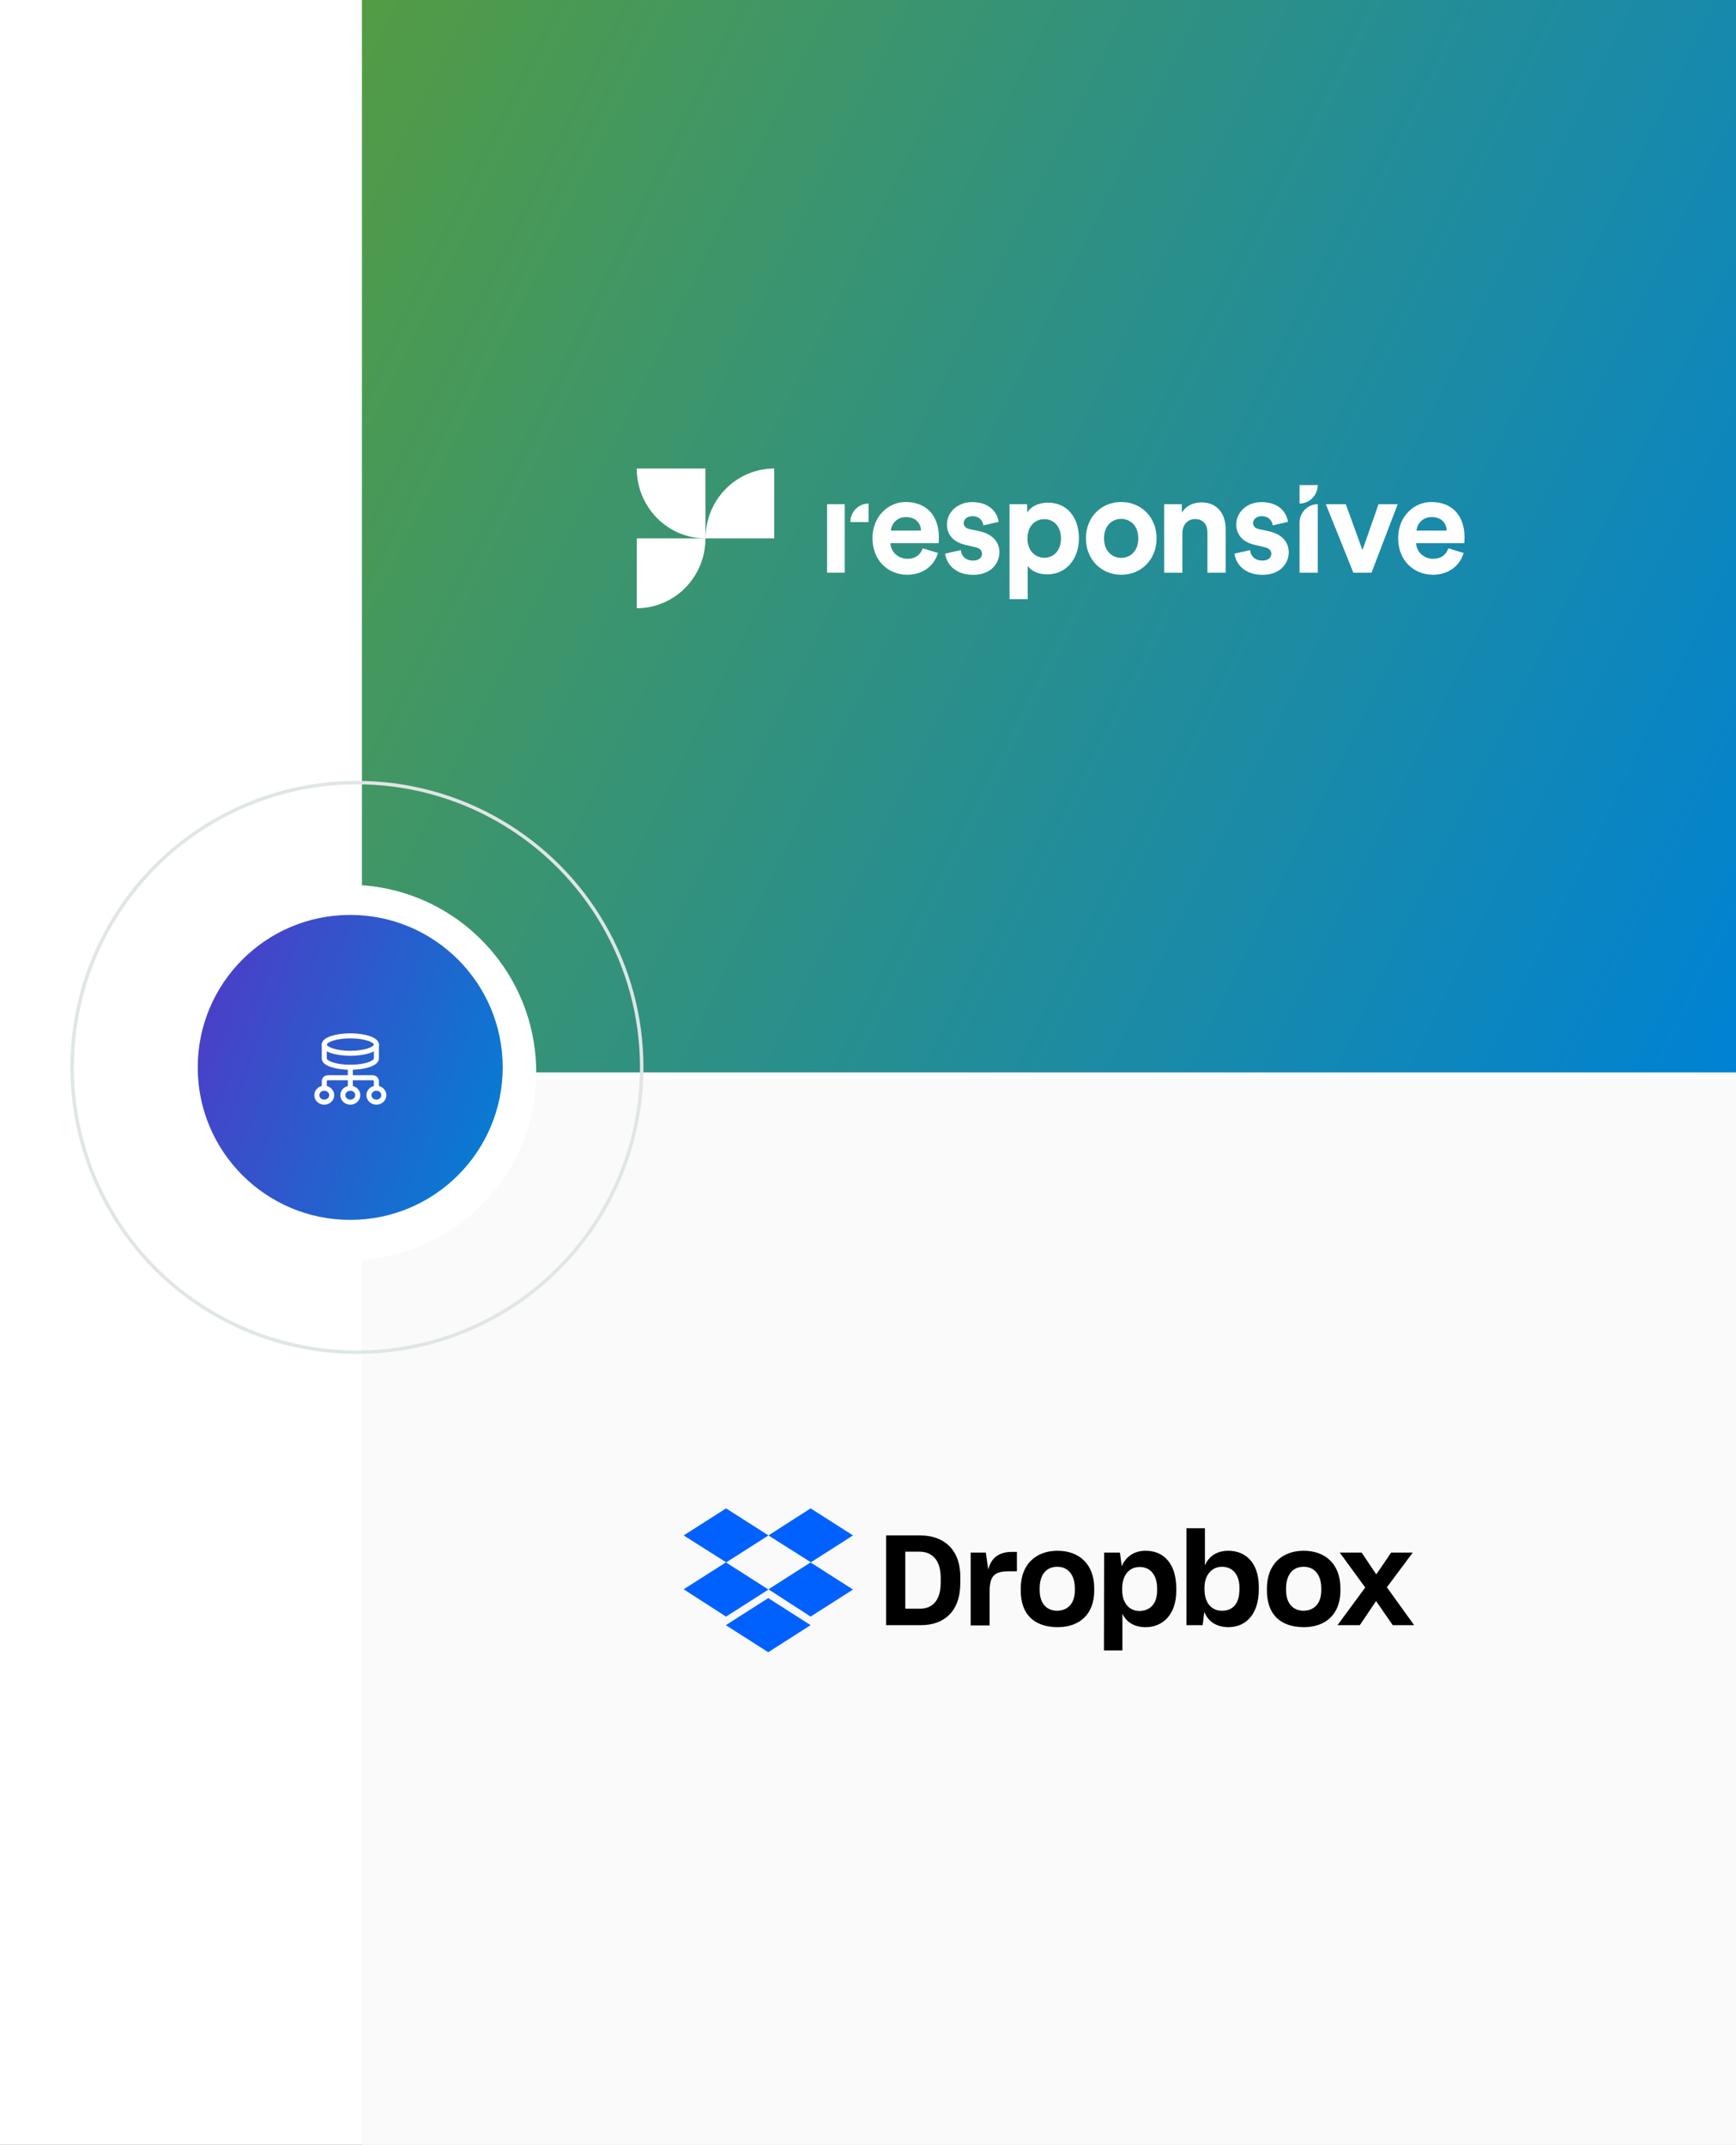 <svg width="518" height="640" viewBox="0 0 518 640" fill="none" xmlns="http://www.w3.org/2000/svg">
<rect x="0" y="0" width="518" height="640" fill="#333333" stroke="none"/>
<g clip-path="url(#clip0_4185_3027)">
<rect width="518" height="640" fill="white"/>
<rect width="410" height="320" transform="translate(108 322)" fill="#FAFAFA"/>
<path d="M229.295 458.152L216.647 466.225L229.295 474.298L216.647 482.371L204 474.231L216.647 466.158L204 458.152L216.647 450.08L229.295 458.152ZM216.58 484.927L229.227 476.854L241.875 484.927L229.227 493L216.58 484.927ZM229.295 474.231L241.942 466.158L229.295 458.152L241.875 450.08L254.522 458.152L241.875 466.225L254.522 474.298L241.875 482.371L229.295 474.231Z" fill="#0061FF"/>
<path d="M264.411 458.153H274.637C281.162 458.153 286.544 461.92 286.544 470.531V472.347C286.544 481.026 281.499 484.927 274.839 484.927H264.411V458.153ZM270.129 462.996V480.016H274.502C278.202 480.016 280.691 477.595 280.691 472.213V470.8C280.691 465.418 278.068 462.996 274.3 462.996H270.129ZM289.571 463.265H294.146L294.886 468.311C295.76 464.88 297.98 463.064 302.017 463.064H303.43V468.849H301.075C296.433 468.849 295.29 470.464 295.29 475.038V484.995H289.639V463.265H289.571ZM304.573 474.567V473.962C304.573 466.696 309.215 462.727 315.539 462.727C321.997 462.727 326.504 466.696 326.504 473.962V474.567C326.504 481.698 322.132 485.533 315.539 485.533C308.542 485.466 304.573 481.698 304.573 474.567ZM320.719 474.5V473.962C320.719 469.926 318.701 467.504 315.471 467.504C312.31 467.504 310.224 469.724 310.224 473.962V474.5C310.224 478.402 312.242 480.622 315.471 480.622C318.701 480.555 320.719 478.402 320.719 474.5ZM329.464 463.265H334.173L334.712 467.369C335.855 464.611 338.277 462.727 341.843 462.727C347.359 462.727 350.992 466.696 350.992 474.029V474.635C350.992 481.766 346.955 485.533 341.843 485.533C338.412 485.533 336.057 483.986 334.913 481.497V492.462H329.397L329.464 463.265ZM345.273 474.5V474.029C345.273 469.724 343.053 467.571 340.093 467.571C336.932 467.571 334.846 469.993 334.846 474.029V474.433C334.846 478.267 336.864 480.689 340.026 480.689C343.255 480.622 345.273 478.536 345.273 474.5ZM359.334 480.958L358.863 484.927H354.019V456H359.535V467.1C360.746 464.275 363.168 462.727 366.599 462.727C371.779 462.795 375.614 466.36 375.614 473.558V474.231C375.614 481.429 371.981 485.533 366.464 485.533C362.832 485.466 360.477 483.784 359.334 480.958ZM369.828 474.231V473.693C369.828 469.724 367.675 467.504 364.648 467.504C361.554 467.504 359.401 469.993 359.401 473.76V474.231C359.401 478.267 361.486 480.622 364.581 480.622C367.877 480.622 369.828 478.536 369.828 474.231ZM378.035 474.567V473.962C378.035 466.696 382.677 462.727 389.001 462.727C395.459 462.727 399.966 466.696 399.966 473.962V474.567C399.966 481.698 395.526 485.533 389.001 485.533C382.005 485.466 378.035 481.698 378.035 474.567ZM394.248 474.5V473.962C394.248 469.926 392.23 467.504 389.001 467.504C385.839 467.504 383.754 469.724 383.754 473.962V474.5C383.754 478.402 385.772 480.622 389.001 480.622C392.23 480.555 394.248 478.402 394.248 474.5ZM407.367 473.693L399.765 463.265H406.29L410.663 469.791L415.103 463.265H421.561L413.825 473.626L421.965 484.927H415.574L410.596 477.729L405.752 484.927H399.092L407.367 473.693Z" fill="black"/>
<rect x="108" width="410" height="320" fill="url(#paint0_linear_4185_3027)"/>
<circle cx="104" cy="320" r="56" fill="white"/>
<circle cx="106.5" cy="318.5" r="84.982" stroke="#E0E5E5" stroke-width="1.035"/>
<circle cx="104.5" cy="318.5" r="45.5" fill="url(#paint1_linear_4185_3027)"/>
<path fill-rule="evenodd" clip-rule="evenodd" d="M112.311 328.874V328.874C111.083 328.874 110.089 327.941 110.089 326.79V326.79C110.089 325.639 111.083 324.707 112.311 324.707V324.707C113.539 324.707 114.533 325.639 114.533 326.79V326.79C114.533 327.941 113.539 328.874 112.311 328.874Z" stroke="white" stroke-width="1.5" stroke-linecap="round" stroke-linejoin="round"/>
<path d="M104.533 318.457V324.707" stroke="white" stroke-width="1.5" stroke-linecap="round" stroke-linejoin="round"/>
<path fill-rule="evenodd" clip-rule="evenodd" d="M104.533 328.874V328.874C103.306 328.874 102.311 327.941 102.311 326.79V326.79C102.311 325.639 103.306 324.707 104.533 324.707V324.707C105.761 324.707 106.756 325.639 106.756 326.79V326.79C106.756 327.941 105.761 328.874 104.533 328.874Z" stroke="white" stroke-width="1.5" stroke-linecap="round" stroke-linejoin="round"/>
<path fill-rule="evenodd" clip-rule="evenodd" d="M96.755 328.874V328.874C95.528 328.874 94.533 327.941 94.533 326.79V326.79C94.533 325.639 95.528 324.707 96.755 324.707V324.707C97.983 324.707 98.978 325.639 98.978 326.79V326.79C98.978 327.941 97.983 328.874 96.755 328.874Z" stroke="white" stroke-width="1.5" stroke-linecap="round" stroke-linejoin="round"/>
<path d="M96.756 324.707V322.624C96.756 322.049 97.253 321.582 97.867 321.582H111.2C111.813 321.582 112.311 322.049 112.311 322.624V324.707" stroke="white" stroke-width="1.5" stroke-linecap="round" stroke-linejoin="round"/>
<path fill-rule="evenodd" clip-rule="evenodd" d="M96.756 311.687C96.756 310.248 100.238 309.083 104.533 309.083C108.829 309.083 112.311 310.248 112.311 311.687V315.853C112.311 317.292 108.829 318.458 104.533 318.458C100.238 318.458 96.756 317.292 96.756 315.853V311.687Z" stroke="white" stroke-width="1.5" stroke-linecap="round" stroke-linejoin="round"/>
<path d="M112.311 311.687C112.311 313.125 108.829 314.291 104.533 314.291C100.238 314.291 96.756 313.125 96.756 311.687" stroke="white" stroke-width="1.5" stroke-linecap="round" stroke-linejoin="round"/>
<g clip-path="url(#clip1_4185_3027)">
<path d="M279.881 165.009C278.848 168.536 275.67 171.498 270.718 171.498C265.21 171.498 260.337 167.459 260.337 160.566C260.337 154.05 265.077 149.795 270.215 149.795C276.438 149.795 280.146 153.834 280.146 160.377C280.146 161.158 280.066 161.993 280.066 162.074H265.686C265.819 164.766 268.07 166.732 270.744 166.732C273.287 166.732 274.664 165.439 275.326 163.608L279.881 165.009ZM274.823 158.331C274.743 156.285 273.446 154.292 270.321 154.292C267.514 154.292 265.951 156.446 265.819 158.331H274.823Z" fill="white"/>
<path d="M286.687 164.147C286.819 165.763 287.984 167.271 290.368 167.271C292.168 167.271 293.016 166.301 293.016 165.224C293.016 164.309 292.407 163.555 290.844 163.232L288.196 162.613C284.303 161.751 282.555 159.381 282.555 156.5C282.555 152.838 285.733 149.823 290.076 149.823C295.797 149.823 297.73 153.512 297.968 155.72L293.44 156.77C293.281 155.558 292.407 154.023 290.129 154.023C288.699 154.023 287.561 154.885 287.561 156.07C287.561 157.066 288.302 157.685 289.388 157.901L292.248 158.52C296.22 159.355 298.206 161.805 298.206 164.794C298.206 168.105 295.664 171.525 290.394 171.525C284.356 171.525 282.264 167.54 282.026 165.197L286.687 164.147Z" fill="white"/>
<path d="M301.225 178.768V150.442H306.495V152.946C307.396 151.358 309.647 149.984 312.666 149.984C318.545 149.984 321.934 154.562 321.934 160.62C321.934 166.813 318.121 171.39 312.454 171.39C309.673 171.39 307.634 170.26 306.654 168.886V178.768H301.225ZM311.606 154.912C308.826 154.912 306.575 157.039 306.575 160.647C306.575 164.255 308.826 166.436 311.606 166.436C314.387 166.436 316.585 164.309 316.585 160.647C316.585 157.039 314.387 154.912 311.606 154.912Z" fill="white"/>
<path d="M345.106 160.647C345.106 166.92 340.578 171.498 334.567 171.498C328.555 171.498 324.027 166.92 324.027 160.647C324.027 154.319 328.555 149.795 334.567 149.795C340.552 149.822 345.106 154.346 345.106 160.647ZM339.651 160.647C339.651 156.769 337.188 154.831 334.54 154.831C331.892 154.831 329.429 156.769 329.429 160.647C329.429 164.47 331.892 166.463 334.54 166.463C337.215 166.463 339.651 164.524 339.651 160.647Z" fill="white"/>
<path d="M352.813 170.879H347.384V150.442H352.654V152.973C353.872 150.846 356.282 149.904 358.454 149.904C363.432 149.904 365.736 153.512 365.736 158.008V170.879H360.281V158.951C360.281 156.662 359.169 154.885 356.573 154.885C354.216 154.885 352.813 156.743 352.813 159.112V170.879Z" fill="white"/>
<path d="M373.019 164.147C373.151 165.763 374.316 167.271 376.7 167.271C378.501 167.271 379.348 166.301 379.348 165.224C379.348 164.309 378.739 163.555 377.177 163.232L374.528 162.613C370.635 161.751 368.888 159.381 368.888 156.5C368.888 152.838 372.065 149.823 376.409 149.823C382.129 149.823 384.062 153.512 384.3 155.72L379.772 156.77C379.613 155.558 378.739 154.023 376.462 154.023C375.031 154.023 373.893 154.885 373.893 156.07C373.893 157.066 374.634 157.685 375.72 157.901L378.58 158.52C382.552 159.355 384.539 161.805 384.539 164.794C384.539 168.105 381.996 171.525 376.726 171.525C370.688 171.525 368.596 167.54 368.358 165.197L373.019 164.147Z" fill="white"/>
<path d="M387.769 170.879V155.962C387.769 152.92 390.206 150.442 393.198 150.442V170.879H387.769Z" fill="white"/>
<path d="M409.247 170.879H403.818L395.608 150.442H401.567L406.545 164.148L411.339 150.442H417.059L409.247 170.879Z" fill="white"/>
<path d="M436.735 165.009C435.702 168.536 432.524 171.498 427.572 171.498C422.064 171.498 417.191 167.459 417.191 160.566C417.191 154.05 421.932 149.795 427.069 149.795C433.292 149.795 437 153.834 437 160.377C437 161.158 436.921 161.993 436.921 162.074H422.541C422.673 164.766 424.924 166.732 427.599 166.732C430.141 166.732 431.518 165.439 432.18 163.608L436.735 165.009ZM431.677 158.331C431.598 156.285 430.3 154.292 427.175 154.292C424.368 154.292 422.805 156.446 422.673 158.331H431.677Z" fill="white"/>
<path d="M387.769 144.734H393.198C393.198 147.777 390.762 150.254 387.769 150.254V144.734Z" fill="white"/>
<path d="M252.048 153.458V150.442H246.778V170.879H252.048V153.458Z" fill="white"/>
<path d="M259.172 155.774H253.743C253.743 152.731 256.179 150.254 259.172 150.254V155.774Z" fill="white"/>
<path fill-rule="evenodd" clip-rule="evenodd" d="M210.497 139.807V160.647C199.189 160.647 190 151.331 190 139.807H210.497Z" fill="white"/>
<path fill-rule="evenodd" clip-rule="evenodd" d="M231.02 160.647V139.807C219.686 139.807 210.523 149.15 210.523 160.647H231.02Z" fill="white"/>
<path fill-rule="evenodd" clip-rule="evenodd" d="M190 160.647V181.488C201.334 181.488 210.497 172.145 210.497 160.647H190Z" fill="white"/>
</g>
</g>
<defs>
<linearGradient id="paint0_linear_4185_3027" x1="108" y1="0" x2="564.684" y2="225.423" gradientUnits="userSpaceOnUse">
<stop stop-color="#539C44"/>
<stop offset="1" stop-color="#0082D4"/>
</linearGradient>
<linearGradient id="paint1_linear_4185_3027" x1="59" y1="273" x2="168.767" y2="315.288" gradientUnits="userSpaceOnUse">
<stop stop-color="#5238C6"/>
<stop offset="1" stop-color="#0082D4"/>
</linearGradient>
<clipPath id="clip0_4185_3027">
<rect width="518" height="640" fill="white"/>
</clipPath>
<clipPath id="clip1_4185_3027">
<rect width="247" height="61.75" fill="white" transform="translate(190 129)"/>
</clipPath>
</defs>
</svg>
